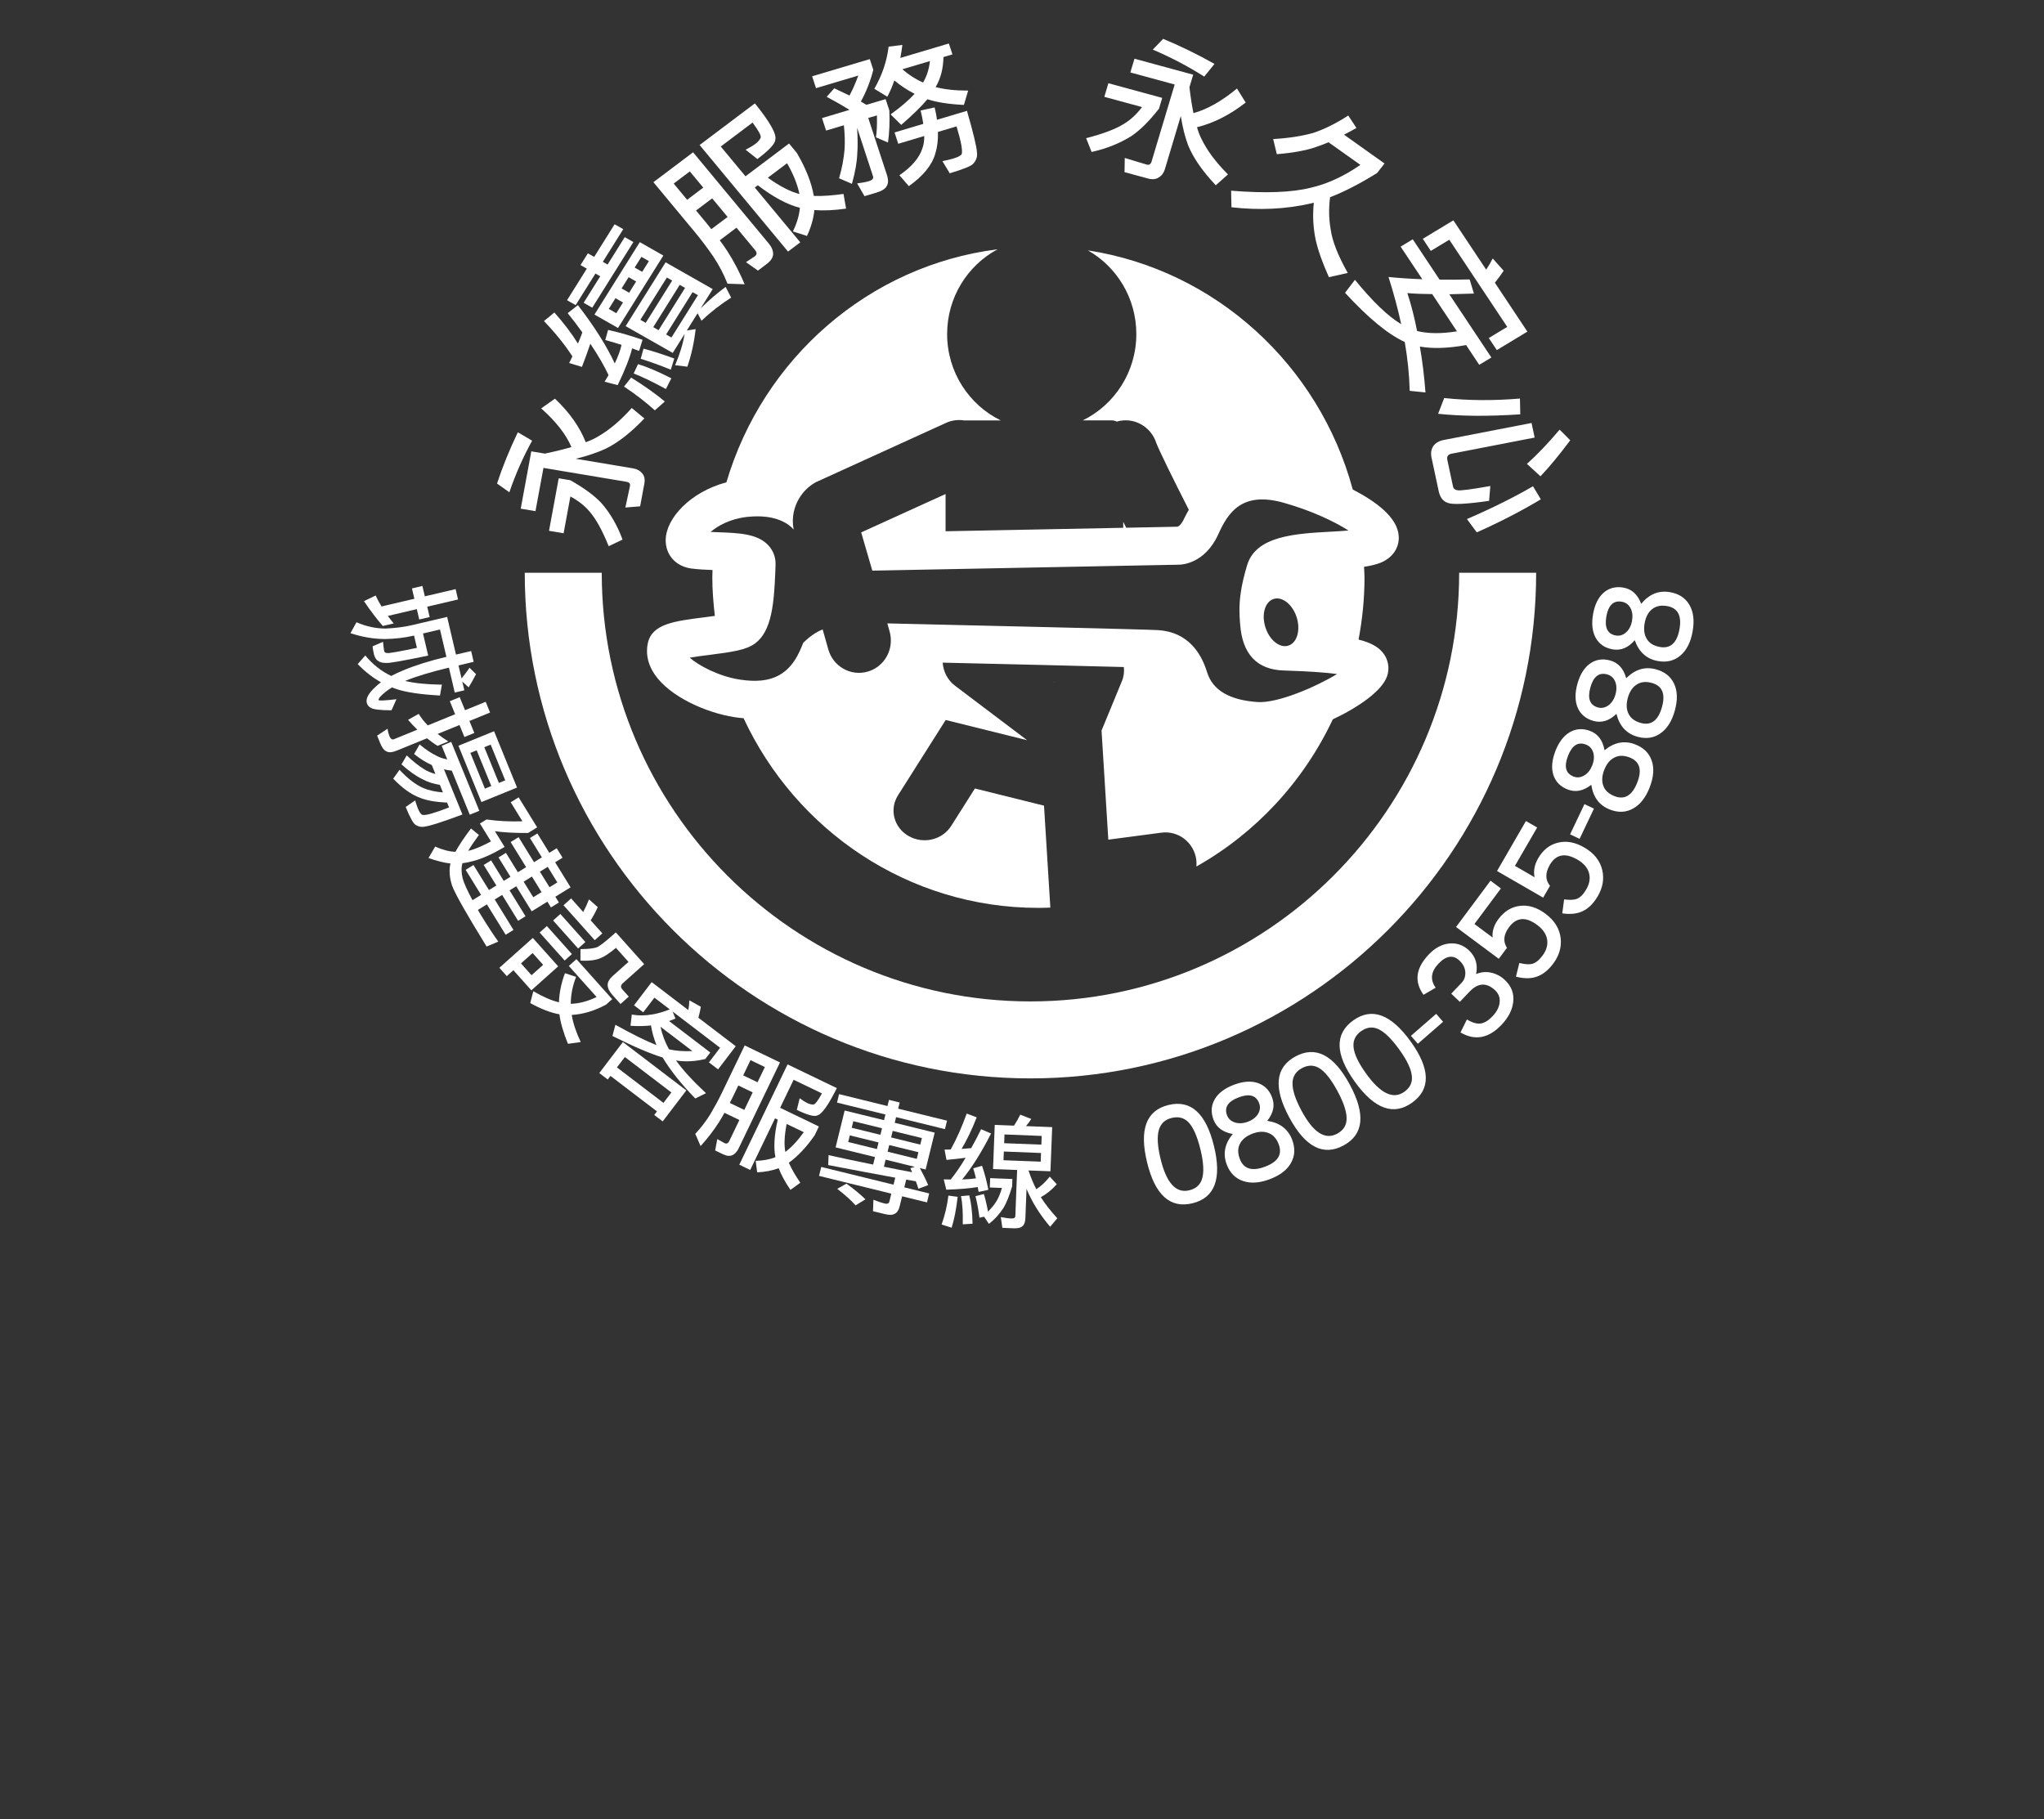 <?xml version="1.0" encoding="utf-8"?>
<!-- Generator: Adobe Illustrator 16.0.0, SVG Export Plug-In . SVG Version: 6.00 Build 0)  -->
<!DOCTYPE svg PUBLIC "-//W3C//DTD SVG 1.1//EN" "http://www.w3.org/Graphics/SVG/1.1/DTD/svg11.dtd">
<svg version="1.1" id="圖層_1" xmlns="http://www.w3.org/2000/svg" xmlns:xlink="http://www.w3.org/1999/xlink" x="0px" y="0px"
	 width="200px" height="178px" viewBox="0 0 200 178" enable-background="new 0 0 200 178" xml:space="preserve">
<rect x="0" y="0" width="200" height="178" fill="#333333" stroke="none"/>
<g>
	<path fill="#FFFFFF" d="M45.434,67.552l-0.938,0.219l-0.571-2.438c-1.769,0.422-3.197,0.854-4.287,1.3
		c0.912,0.227,2.112,0.346,3.602,0.364l-0.189,1.063c-1.85-0.099-3.263-0.305-4.239-0.622c-0.161-0.056-0.312-0.109-0.452-0.172
		c-0.233,0.14-0.44,0.278-0.614,0.422c-0.5,0.396-0.731,0.666-0.699,0.81c0.02,0.086,0.603,0.06,1.747-0.075l-0.486,1.083
		c-1.084-0.002-1.757-0.081-2.017-0.234c-0.219-0.117-0.354-0.283-0.406-0.505c-0.099-0.422,0.182-0.936,0.84-1.537
		c0.162-0.161,0.348-0.317,0.553-0.466c-0.807-0.45-1.565-1.042-2.279-1.779l0.742-0.842c0.74,0.887,1.588,1.553,2.544,2.001
		c0.364-0.192,0.758-0.377,1.184-0.552c1.165-0.487,2.566-0.928,4.21-1.318l-0.628-2.676l-1.661,0.391l0.507,2.164
		c-2.521,0.525-3.895,0.765-4.124,0.718c-0.333,0.002-0.58-0.055-0.74-0.175c-0.187-0.088-0.333-0.294-0.432-0.618
		c-0.076-0.323-0.125-0.599-0.145-0.833l1.021-0.44c0.054,0.516,0.094,0.82,0.112,0.903c0.028,0.12,0.127,0.183,0.296,0.195
		c0.143,0.039,1.113-0.13,2.91-0.508l-0.281-1.2c-0.895,0.209-1.856,0.323-2.886,0.339c-1.088-0.011-2.199-0.201-3.336-0.573
		l0.588-1.069c0.945,0.408,1.89,0.613,2.833,0.616c0.958-0.042,1.823-0.154,2.6-0.333l3.439-0.807l0.864,3.687l1.483-0.347
		l0.248,1.056l-1.483,0.353l0.297,1.271c0.242-0.289,0.501-0.636,0.783-1.042l0.633,0.623c-0.274,0.536-0.515,0.966-0.723,1.289
		l-0.62-0.565L45.434,67.552z M41.33,57.34l0.238,1.015l3.013-0.707l0.236,1.014l-3.014,0.707l0.239,1.012l-1.021,0.24l-0.237-1.013
		l-2.835,0.663c0.184,0.256,0.375,0.5,0.574,0.735l-1.069,0.25c-0.584-0.675-1.199-1.485-1.844-2.428l1.145-0.553
		c0.168,0.367,0.362,0.723,0.576,1.071l3.216-0.753l-0.239-1.012L41.33,57.34z"/>
	<path fill="#FFFFFF" d="M44.981,68.221l0.522,1.276l2.021-0.823l0.428,1.053l-2.019,0.825l0.481,1.175l-0.971,0.396l-0.48-1.176
		L42.82,71.82c0.32,0.252,0.671,0.497,1.048,0.735l-1.06,0.432c-0.367-0.231-0.709-0.479-1.026-0.742l-2.989,1.219
		c-0.407,0.167-0.725,0.19-0.957,0.075c-0.241-0.091-0.45-0.362-0.634-0.813l-0.301-0.74l1.015-0.674
		c0.049,0.294,0.109,0.528,0.177,0.7c0.121,0.29,0.27,0.398,0.45,0.326l2.291-0.935c-0.317-0.308-0.62-0.628-0.907-0.965l1.04-0.58
		c0.237,0.391,0.535,0.766,0.894,1.125l2.672-1.091l-0.52-1.276L44.981,68.221z M44.15,72.597l2.752,6.746l-0.935,0.382
		l-1.761-4.313c-0.265-0.023-0.519-0.068-0.766-0.133l1.808,4.425c-1.921,0.714-3.122,1.104-3.604,1.169
		c-0.358,0.086-0.688,0.035-0.985-0.161c-0.209-0.104-0.53-0.688-0.964-1.747l0.924-0.639c0.113,0.361,0.199,0.62,0.262,0.768
		c0.157,0.39,0.312,0.604,0.461,0.649c0.299,0.07,1.166-0.174,2.597-0.731l-0.192-0.472c-1.134-0.053-2.025-0.212-2.669-0.479
		c-0.849-0.314-1.717-0.938-2.604-1.865l0.62-0.867c0.802,0.867,1.587,1.467,2.353,1.798c0.519,0.216,1.149,0.354,1.894,0.416
		l-0.302-0.739c-0.596-0.087-1.159-0.269-1.68-0.542c-0.669-0.328-1.362-0.817-2.074-1.466l0.512-0.876
		c0.605,0.582,1.186,1.039,1.746,1.378c0.294,0.183,0.649,0.331,1.063,0.443l-0.356-0.876c-0.581-0.26-1.159-0.622-1.732-1.082
		l0.538-0.938c0.577,0.487,1.143,0.865,1.7,1.135c0.28,0.146,0.615,0.259,1.005,0.335l-0.543-1.335L44.15,72.597z M48.344,71.555
		l2.247,5.512l-3.484,1.421l-2.249-5.511L48.344,71.555z M47.45,77.173l0.622-0.255l-1.429-3.493l-0.618,0.252L47.45,77.173z
		 M47.389,73.119l1.425,3.496l0.622-0.253l-1.426-3.498L47.389,73.119z"/>
	<path fill="#FFFFFF" d="M52.581,81.558l1.167,1.895l0.727-0.448l0.57,0.927l-0.726,0.448l1.511,2.451l-1.492,0.919l0.348,0.568
		l-0.776,0.479l-0.349-0.565l-1.536,0.946l-1.512-2.451L49.86,87.13l1.562,2.531l-0.726,0.447l-1.563-2.534l-0.726,0.445L50.243,91
		l-0.766,0.471l-1.835-2.974l-0.882,0.544c0.088,0.143,0.175,0.289,0.256,0.438c0.746,1.209,1.327,2.097,1.742,2.662l-1.146,0.484
		c-1.965-3.188-3.094-5.179-3.383-5.975c-0.23-0.729-0.293-1.389-0.188-1.975c0.011-0.063,0.021-0.122,0.035-0.177
		c-0.615-0.067-1.331-0.247-2.148-0.537l0.656-1.117c0.701,0.315,1.36,0.487,1.978,0.513c0.338-0.624,0.846-1.388,1.523-2.286
		l0.776,0.633c-0.44,0.599-0.79,1.117-1.047,1.552c0.061-0.01,0.121-0.022,0.178-0.039c0.533-0.141,1.216-0.433,2.048-0.88
		l-1.08-1.75l0.644-0.396c1.138,0.161,2.31,0.219,3.516,0.177l-1.149-1.862l0.777-0.481l1.811,2.938l-0.892,0.55
		c-1.315,0.005-2.395-0.055-3.243-0.175l0.952,1.542c-1.179,0.69-2.188,1.144-3.023,1.364c-0.391,0.11-0.758,0.186-1.104,0.227
		c-0.121,0.428-0.114,0.915,0.018,1.472c0.128,0.47,0.449,1.185,0.966,2.146l0.84-0.518l-1.51-2.45l0.767-0.474l1.513,2.45
		l0.725-0.445l-1.239-2.011l0.726-0.447l1.237,2.007l0.655-0.4l-1.168-1.896l0.726-0.448l1.169,1.896l0.806-0.497L49.965,82.4
		l0.777-0.478l1.512,2.449l0.767-0.472l-1.169-1.894L52.581,81.558z M52.048,85.778l-0.81,0.5l0.94,1.522l0.81-0.5L52.048,85.778z
		 M53.594,84.827l-0.768,0.472l0.941,1.522l0.767-0.471L53.594,84.827z"/>
	<path fill="#FFFFFF" d="M54.617,94.563l-2.625,2.347l-1.758-1.97l-0.644,0.579l-0.727-0.813l3.271-2.922L54.617,94.563z
		 M50.979,94.276l1.031,1.153l1.136-1.013l-1.032-1.154L50.979,94.276z M56.404,93.859l3.498,3.915l-0.6,0.535
		c-1.125,0.607-2.246,0.943-3.36,1.008c0.127,0.795,0.422,1.678,0.88,2.652l-1.25,0.175c-0.456-1.12-0.733-2.082-0.834-2.889
		c-0.849-0.148-1.8-0.514-2.856-1.1l0.303-1.161c0.918,0.541,1.753,0.906,2.504,1.088c0.04-0.966,0.237-1.917,0.592-2.85l1.087,0.36
		c-0.345,0.891-0.519,1.774-0.519,2.638h0.018c0.822-0.03,1.656-0.252,2.508-0.667l-2.717-3.041L56.404,93.859z M53.511,90.62
		l2.448,2.741l-0.708,0.633l-2.45-2.741L53.511,90.62z M54.829,89.438l2.45,2.746l-0.71,0.633l-2.449-2.742L54.829,89.438z
		 M58.488,88.768c-0.179,0.409-0.408,0.838-0.688,1.297l1.138,1.271l-0.746,0.667l-3.055-3.419l0.745-0.667l1.184,1.328
		c0.22-0.414,0.408-0.826,0.564-1.234L58.488,88.768z M63.031,94.346l-2.088,1.867c-0.219,0.196-0.235,0.398-0.047,0.608
		l0.629,0.704l-0.808,0.723l-0.791-0.884c-0.307-0.343-0.462-0.663-0.467-0.963c-0.013-0.295,0.158-0.597,0.51-0.911l1.528-1.363
		l-1.226-1.372c-0.628,0.519-1.114,0.844-1.461,0.982c-0.45,0.216-1.121,0.307-2.013,0.27v-1.133c0.752,0,1.29-0.062,1.619-0.182
		c0.29-0.127,0.902-0.609,1.841-1.451L63.031,94.346z"/>
	<path fill="#FFFFFF" d="M67.156,106.704l-2.313,3.031l-0.827-0.63l0.265-0.35l-4.549-3.472l-0.267,0.35l-0.827-0.63l2.311-3.032
		L67.156,106.704z M68.575,98.518c-0.055,0.337-0.135,0.693-0.24,1.074l3.657,2.786l-1.729,2.266l-0.895-0.682l1.092-1.433
		l-4.646-3.542l0.281,0.686c-0.225,0.096-0.435,0.176-0.628,0.244l4.033,3.073l-0.488,0.639c-0.997,0.242-1.951,0.291-2.864,0.145
		c0.65,0.915,1.626,1.982,2.931,3.201l-1.05,0.519c-1.369-1.411-2.432-2.75-3.194-4.014c-1.194-0.361-2.832-1.062-4.908-2.104
		l0.288-1.096c1.652,0.922,2.993,1.586,4.021,1.992c-0.256-0.636-0.436-1.276-0.539-1.927c-0.603,0.072-1.271,0.083-2.003,0.034
		l0.125-1.1c0.609,0.116,1.276,0.114,1.999-0.009c0.518-0.083,1.092-0.249,1.718-0.496l-1.502-1.146l-1.094,1.433l-0.903-0.688
		l1.728-2.267l3.588,2.735c0.058-0.313,0.089-0.628,0.101-0.951L68.575,98.518z M60.365,104.451l4.552,3.472l0.775-1.019
		l-4.55-3.468L60.365,104.451z M64.631,100.475c0.148,0.737,0.425,1.472,0.827,2.205c0.673,0.157,1.436,0.214,2.292,0.173
		L64.631,100.475z"/>
	<path fill="#FFFFFF" d="M73.379,102.551l2.942,1.413l-4.042,8.399c-0.163,0.339-0.368,0.563-0.619,0.678
		c-0.253,0.111-0.56,0.081-0.924-0.094l-0.763-0.368l0.214-1.114l0.709,0.396c0.197,0.094,0.35,0.028,0.458-0.198l0.994-2.063
		l-1.462-0.706c-0.166,0.311-0.344,0.614-0.536,0.919c-0.53,0.826-1.131,1.604-1.798,2.339l-0.522-1.198
		c0.545-0.575,1.037-1.219,1.476-1.925c0.439-0.744,0.818-1.442,1.13-2.094l2.229-4.633L73.379,102.551z M71.408,107.928
		l1.419,0.684l0.821-1.715l-1.405-0.677l-0.581,1.208C71.578,107.603,71.494,107.772,71.408,107.928 M80.424,106.996l-2.77-1.334
		l-1.321,2.743l3.795,1.828l-0.412,0.856c-0.8,1.156-1.643,2.053-2.531,2.691c0.259,0.593,0.636,1.247,1.124,1.958l-0.966,0.697
		c-0.516-0.753-0.899-1.457-1.154-2.122c-0.625,0.24-1.327,0.373-2.103,0.406l-0.144-1.123c0.731-0.018,1.377-0.137,1.93-0.356
		c-0.19-0.964-0.113-2.19,0.226-3.675l-0.263-0.127l-2.429,5.05l-1.068-0.516l4.725-9.814l4.82,2.321
		c-0.849,1.7-1.493,2.594-1.937,2.68c-0.287,0.131-0.945-0.053-1.979-0.547l0.28-1.139c0.284,0.208,0.528,0.362,0.73,0.461
		c0.247,0.118,0.462,0.167,0.642,0.146C79.777,108.05,80.047,107.688,80.424,106.996 M72.719,105.232l1.403,0.675l0.719-1.49
		l-1.405-0.677L72.719,105.232z M76.971,109.985c-0.223,1.146-0.263,2.061-0.125,2.74l0.022-0.018
		c0.608-0.467,1.202-1.103,1.78-1.917L76.971,109.985z"/>
	<path fill="#FFFFFF" d="M82.102,107.068l4.737,1.165l0.147-0.604l1.047,0.258l-0.151,0.602l4.782,1.175l-0.202,0.828l-4.781-1.174
		l-0.137,0.554l3.913,0.963l-0.887,3.61l-0.563-0.141c0.349,0.646,0.62,1.201,0.811,1.667l-0.958,0.354
		c-0.068-0.235-0.149-0.474-0.245-0.725c-0.32-0.054-0.633-0.108-0.944-0.168l-0.187,0.757l2.433,0.597l-0.213,0.875l-2.435-0.596
		l-0.237,0.968c-0.093,0.386-0.255,0.633-0.479,0.737c-0.207,0.133-0.534,0.146-0.981,0.034l-1.151-0.281l0.039-1.12
		c0.429,0.172,0.791,0.291,1.081,0.364c0.274,0.067,0.434,0.008,0.481-0.182l0.19-0.781l-7.071-1.737l0.214-0.876l7.074,1.735
		l0.169-0.683c-1.979-0.362-4.167-0.773-6.561-1.236l0.037-0.97c1.48,0.329,2.935,0.638,4.36,0.923l0.181-0.735l-3.854-0.948
		l0.886-3.606l3.853,0.944l0.138-0.555l-4.737-1.164L82.102,107.068z M82.828,115.827c0.747,0.542,1.364,1.055,1.854,1.534
		l-0.968,0.592c-0.394-0.456-0.994-0.998-1.793-1.62L82.828,115.827z M85.803,112.444l0.159-0.651l-2.808-0.689l-0.16,0.648
		L85.803,112.444z M83.338,110.358l2.808,0.69l0.157-0.642l-2.809-0.689L83.338,110.358z M86.656,113.481l-0.168,0.688
		c0.933,0.192,1.852,0.374,2.758,0.539c-0.057-0.141-0.112-0.271-0.166-0.394l0.433-0.131L86.656,113.481z M89.705,113.403
		l0.159-0.654l-2.854-0.698l-0.16,0.648L89.705,113.403z M87.348,110.665l-0.156,0.639l2.854,0.703l0.159-0.641L87.348,110.665z"/>
	<path fill="#FFFFFF" d="M92.8,116.997l0.904,0.12c-0.137,1.206-0.332,2.216-0.59,3.022l-0.98-0.316
		C92.45,118.942,92.673,118,92.8,116.997 M94.59,108.97l0.978,0.368c-0.457,1.169-0.949,2.198-1.477,3.088
		c0.324-0.018,0.637-0.044,0.937-0.073c0.32-0.564,0.644-1.182,0.968-1.852l0.977,0.417c-0.937,1.847-1.878,3.347-2.827,4.498
		c0.526-0.014,0.974-0.049,1.35-0.107c-0.085-0.343-0.173-0.674-0.267-0.986l0.858-0.245c0.24,0.683,0.447,1.466,0.623,2.352
		l-0.952,0.206c-0.029-0.161-0.057-0.32-0.092-0.476c-0.771,0.129-1.796,0.218-3.074,0.257l-0.251-1.01
		c0.243,0.01,0.47,0.015,0.68,0.015c0.481-0.591,0.97-1.303,1.462-2.127c-0.568,0.075-1.191,0.145-1.871,0.208l-0.193-1.008
		c0.208,0,0.412-0.003,0.606-0.011C93.606,111.432,94.126,110.262,94.59,108.97 M94.838,116.979
		c0.187,0.689,0.298,1.612,0.325,2.769l-0.959,0.06c0.021-1.188-0.033-2.106-0.172-2.76L94.838,116.979z M96.269,116.841
		c0.157,0.516,0.292,1.091,0.403,1.722c0.381-0.376,0.664-0.729,0.854-1.063c0.199-0.336,0.367-0.751,0.509-1.251l-1.185-0.047
		l0.035-0.914l2.176,0.086l-0.027,0.72c-0.269,0.908-0.547,1.599-0.83,2.078c-0.405,0.633-0.886,1.164-1.443,1.588l-0.469-0.7
		l-0.453,0.104c-0.093-0.737-0.223-1.44-0.39-2.112L96.269,116.841z M99.83,109.077l1.074,0.419
		c-0.156,0.256-0.327,0.489-0.514,0.701l2.564,0.099l-0.171,4.32l-2.149-0.08c0.217,0.647,0.471,1.26,0.764,1.833
		c0.453-0.283,0.894-0.695,1.318-1.229l0.685,0.745c-0.48,0.543-1,0.963-1.561,1.268c0.402,0.633,0.941,1.323,1.614,2.063
		l-0.699,0.828c-0.794-0.935-1.428-1.876-1.899-2.817c-0.15-0.285-0.288-0.581-0.413-0.896l-0.111,2.862
		c-0.016,0.38-0.106,0.641-0.273,0.781c-0.16,0.164-0.441,0.237-0.844,0.222l-1.137-0.045l-0.152-1.052
		c0.416,0.078,0.762,0.128,1.035,0.135c0.25,0.011,0.378-0.063,0.386-0.227l0.176-4.518l-2.358-0.092l0.168-4.32l1.886,0.073
		C99.44,109.817,99.644,109.46,99.83,109.077 M101.83,113.676l0.032-0.848l-3.639-0.145l-0.033,0.853L101.83,113.676z
		 M98.256,111.869l3.639,0.141l0.033-0.852l-3.641-0.145L98.256,111.869z"/>
	<path fill="#FFFFFF" d="M118.784,112.15c0.781,3.198,0.082,5.063-2.101,5.597c-2.183,0.531-3.664-0.8-4.443-3.996
		c-0.785-3.216-0.087-5.089,2.095-5.622C116.516,107.597,118,108.939,118.784,112.15 M117.46,112.476
		c-0.324-1.325-0.729-2.224-1.211-2.695c-0.427-0.412-0.96-0.539-1.604-0.383c-0.646,0.158-1.061,0.542-1.245,1.148
		c-0.201,0.656-0.146,1.614,0.164,2.88c0.574,2.353,1.509,3.368,2.809,3.05c0.629-0.153,1.037-0.505,1.225-1.06
		C117.824,114.763,117.779,113.781,117.46,112.476"/>
	<path fill="#FFFFFF" d="M126.429,111.52c0.313,0.823,0.283,1.573-0.095,2.253c-0.372,0.69-1.061,1.224-2.065,1.609
		c-1.004,0.384-1.883,0.445-2.637,0.188c-0.748-0.249-1.283-0.788-1.596-1.608c-0.399-1.045-0.203-2.043,0.584-2.994
		c-0.962-0.168-1.591-0.637-1.882-1.4c-0.278-0.732-0.232-1.406,0.137-2.029c0.354-0.588,0.971-1.049,1.844-1.382
		c0.873-0.334,1.639-0.399,2.294-0.198c0.692,0.217,1.177,0.692,1.455,1.425c0.295,0.763,0.137,1.529-0.469,2.297
		C125.221,109.864,126.03,110.475,126.429,111.52 M123.2,107.949c-0.295-0.773-0.965-0.959-2.011-0.561
		c-1.044,0.399-1.419,0.985-1.124,1.759c0.133,0.344,0.395,0.575,0.788,0.7c0.391,0.114,0.809,0.086,1.258-0.083
		c0.456-0.174,0.788-0.436,0.995-0.776C123.303,108.649,123.335,108.303,123.2,107.949 M125.114,111.965
		c-0.218-0.565-0.555-0.933-1.01-1.096c-0.452-0.178-0.974-0.154-1.571,0.072c-0.587,0.227-0.991,0.556-1.209,0.987
		c-0.222,0.424-0.224,0.92-0.009,1.487c0.377,0.986,1.211,1.234,2.5,0.739C125.056,113.684,125.49,112.952,125.114,111.965"/>
	<path fill="#FFFFFF" d="M132.083,106.151c1.558,2.896,1.348,4.879-0.63,5.944c-1.979,1.063-3.745,0.146-5.303-2.754
		c-1.567-2.913-1.362-4.903,0.616-5.966C128.744,102.313,130.516,103.237,132.083,106.151 M130.883,106.795
		c-0.646-1.2-1.264-1.969-1.85-2.303c-0.513-0.29-1.062-0.28-1.646,0.034c-0.585,0.315-0.892,0.79-0.917,1.423
		c-0.028,0.685,0.265,1.599,0.882,2.747c1.144,2.131,2.306,2.881,3.484,2.245c0.567-0.305,0.876-0.75,0.92-1.334
		C131.81,108.921,131.522,107.982,130.883,106.795"/>
	<path fill="#FFFFFF" d="M138.035,101.922c1.92,2.673,1.967,4.662,0.143,5.975c-1.823,1.311-3.695,0.629-5.615-2.045
		c-1.929-2.687-1.982-4.683-0.159-5.995C134.227,98.548,136.104,99.237,138.035,101.922 M136.926,102.717
		c-0.795-1.104-1.505-1.787-2.13-2.044c-0.547-0.222-1.092-0.145-1.632,0.245c-0.537,0.388-0.78,0.897-0.726,1.528
		c0.06,0.685,0.471,1.552,1.23,2.609c1.412,1.966,2.661,2.56,3.747,1.779c0.524-0.375,0.772-0.857,0.74-1.44
		C138.121,104.702,137.713,103.809,136.926,102.717"/>
	
		<rect x="137.98" y="100.186" transform="matrix(0.754 -0.657 0.657 0.754 -31.803 116.475)" fill="#FFFFFF" width="3.275" height="1.03"/>
	<path fill="#FFFFFF" d="M147.269,95.919c0.629,0.603,0.895,1.318,0.793,2.149c-0.091,0.771-0.473,1.513-1.146,2.221
		c-1.26,1.323-2.597,1.571-4.01,0.743l0.626-1.27c0.535,0.318,0.989,0.449,1.36,0.392c0.37-0.058,0.751-0.292,1.145-0.704
		c0.415-0.435,0.646-0.886,0.696-1.343c0.056-0.466-0.086-0.859-0.423-1.183c-0.84-0.802-1.677-0.763-2.509,0.106l-0.959,1.008
		l-0.841-0.802l1.013-1.063c0.266-0.278,0.387-0.628,0.362-1.05c-0.029-0.414-0.221-0.79-0.57-1.123
		c-0.618-0.588-1.304-0.489-2.058,0.303c-0.74,0.779-0.832,1.563-0.271,2.352l-1.189,0.693c-0.931-1.298-0.758-2.61,0.515-3.949
		c0.614-0.643,1.284-1.002,2.008-1.072c0.736-0.071,1.382,0.158,1.936,0.685c0.643,0.614,0.871,1.38,0.687,2.305
		c0.485-0.203,0.977-0.245,1.474-0.133C146.414,95.292,146.869,95.537,147.269,95.919"/>
	<path fill="#FFFFFF" d="M151.219,89.414c0.889,0.661,1.386,1.468,1.491,2.416c0.09,0.864-0.15,1.683-0.725,2.454
		c-0.506,0.68-1.066,1.116-1.684,1.313c-0.562,0.18-1.22,0.172-1.97-0.029l0.335-1.336c0.549,0.136,0.967,0.161,1.255,0.086
		c0.338-0.089,0.677-0.356,1.015-0.815c0.351-0.469,0.504-0.95,0.463-1.435c-0.05-0.581-0.381-1.102-0.997-1.56
		c-1.107-0.824-2.021-0.753-2.74,0.213c-0.543,0.729-0.613,1.406-0.211,2.032l-0.799,1.072l-4.183-3.112l3.374-4.532l1.016,0.759
		l-2.589,3.479l1.778,1.323c-0.057-0.617,0.132-1.219,0.564-1.799c0.569-0.766,1.269-1.196,2.1-1.298
		C149.549,88.538,150.385,88.793,151.219,89.414"/>
	<path fill="#FFFFFF" d="M155.022,82.934c0.959,0.557,1.545,1.297,1.76,2.229c0.189,0.847,0.046,1.688-0.437,2.52
		c-0.424,0.734-0.931,1.231-1.521,1.497c-0.537,0.245-1.192,0.311-1.96,0.198l0.181-1.365c0.557,0.071,0.975,0.053,1.254-0.06
		c0.326-0.125,0.631-0.435,0.915-0.927c0.293-0.506,0.393-1,0.293-1.479c-0.115-0.573-0.504-1.05-1.168-1.433
		c-1.194-0.69-2.095-0.516-2.699,0.526c-0.454,0.789-0.446,1.469,0.023,2.045l-0.669,1.155l-4.513-2.608l2.828-4.889l1.098,0.633
		l-2.175,3.755l1.921,1.109c-0.125-0.606-0.009-1.225,0.354-1.854c0.479-0.824,1.122-1.331,1.938-1.526
		C153.265,82.256,154.123,82.413,155.022,82.934"/>
	
		<rect x="153.198" y="79.844" transform="matrix(0.429 -0.903 0.903 0.429 15.809 185.731)" fill="#FFFFFF" width="3.275" height="1.029"/>
	<path fill="#FFFFFF" d="M159.993,72.839c0.821,0.315,1.359,0.842,1.617,1.576c0.262,0.736,0.201,1.606-0.184,2.611
		c-0.386,1.003-0.926,1.701-1.62,2.086c-0.688,0.394-1.443,0.431-2.265,0.114c-1.043-0.397-1.656-1.21-1.838-2.429
		c-0.768,0.602-1.536,0.757-2.299,0.463c-0.731-0.281-1.204-0.766-1.42-1.455c-0.199-0.659-0.132-1.425,0.202-2.297
		c0.335-0.873,0.798-1.488,1.386-1.843c0.621-0.369,1.3-0.413,2.029-0.133c0.766,0.296,1.229,0.923,1.398,1.886
		C157.953,72.633,158.952,72.439,159.993,72.839 M155.178,72.859c-0.772-0.297-1.358,0.078-1.76,1.123
		c-0.4,1.044-0.214,1.713,0.559,2.011c0.346,0.133,0.695,0.094,1.049-0.12c0.346-0.211,0.604-0.542,0.776-0.992
		c0.176-0.456,0.205-0.876,0.087-1.256C155.77,73.25,155.531,72.995,155.178,72.859 M159.446,74.12
		c-0.566-0.219-1.063-0.213-1.491,0.016c-0.432,0.219-0.763,0.622-0.991,1.221c-0.227,0.587-0.249,1.107-0.075,1.558
		c0.167,0.448,0.534,0.779,1.101,0.998c0.986,0.378,1.727-0.078,2.223-1.367C160.687,75.305,160.432,74.497,159.446,74.12"/>
	<path fill="#FFFFFF" d="M162.04,65.5c0.851,0.233,1.439,0.703,1.766,1.408c0.334,0.709,0.358,1.581,0.074,2.618
		c-0.284,1.035-0.754,1.78-1.407,2.237c-0.646,0.455-1.392,0.567-2.24,0.335c-1.08-0.296-1.769-1.041-2.068-2.242
		c-0.706,0.681-1.452,0.909-2.242,0.693c-0.756-0.209-1.274-0.646-1.557-1.311c-0.265-0.636-0.272-1.403-0.025-2.305
		c0.25-0.904,0.647-1.558,1.197-1.97c0.584-0.427,1.253-0.538,2.008-0.333c0.79,0.219,1.315,0.798,1.576,1.74
		C159.991,65.497,160.964,65.205,162.04,65.5 M157.253,65.994c-0.797-0.219-1.344,0.211-1.642,1.289
		c-0.295,1.078-0.046,1.729,0.754,1.948c0.356,0.097,0.699,0.021,1.031-0.222c0.324-0.247,0.55-0.602,0.676-1.064
		c0.13-0.475,0.117-0.894-0.037-1.261C157.88,66.325,157.618,66.093,157.253,65.994 M161.624,66.828
		c-0.586-0.162-1.079-0.107-1.482,0.164c-0.408,0.257-0.696,0.695-0.867,1.31c-0.165,0.606-0.14,1.128,0.08,1.558
		c0.211,0.429,0.608,0.725,1.193,0.886c1.02,0.278,1.711-0.245,2.076-1.578C162.977,67.888,162.643,67.106,161.624,66.828"/>
	<path fill="#FFFFFF" d="M163.417,57.949c0.866,0.154,1.494,0.566,1.885,1.239c0.399,0.674,0.505,1.54,0.316,2.599
		c-0.187,1.058-0.585,1.844-1.194,2.36c-0.601,0.515-1.335,0.694-2.199,0.54c-1.103-0.195-1.856-0.874-2.269-2.037
		c-0.639,0.736-1.361,1.036-2.167,0.893c-0.771-0.138-1.328-0.523-1.671-1.161c-0.321-0.607-0.4-1.371-0.239-2.293
		c0.164-0.919,0.5-1.609,1.012-2.071c0.541-0.479,1.196-0.652,1.967-0.516c0.806,0.145,1.384,0.671,1.73,1.584
		C161.374,58.133,162.318,57.754,163.417,57.949 M158.694,58.883c-0.813-0.144-1.319,0.335-1.516,1.435
		c-0.193,1.104,0.115,1.727,0.931,1.87c0.364,0.065,0.7-0.041,1.006-0.314c0.3-0.273,0.491-0.649,0.574-1.123
		c0.086-0.481,0.036-0.899-0.15-1.251C159.347,59.154,159.067,58.948,158.694,58.883 M163.123,59.309
		c-0.598-0.106-1.084-0.007-1.462,0.3c-0.382,0.296-0.63,0.759-0.74,1.386c-0.109,0.62-0.035,1.133,0.223,1.545
		c0.25,0.406,0.675,0.663,1.27,0.771c1.04,0.185,1.683-0.406,1.922-1.764C164.567,60.238,164.162,59.493,163.123,59.309"/>
	<path fill="#FFFFFF" d="M142.775,56.046c0,23.13-18.819,41.949-41.95,41.949c-23.131,0-41.946-18.819-41.946-41.949h-7.534
		c0,27.283,22.196,49.481,49.48,49.481c27.284,0,49.483-22.198,49.483-49.481H142.775z"/>
	<path fill="#FFFFFF" d="M48.634,47.318c0.531-1.624,1.208-3.293,2.034-5.018l1.4,0.823c-0.871,1.574-1.614,3.256-2.23,5.048
		L48.634,47.318z M50.952,49.776l1.034-5.608l1.323,0.22c1.011-0.212,1.88-0.427,2.606-0.638c-0.532-1.244-1.518-2.508-2.962-3.786
		l1.346-0.951c1.423,1.345,2.425,2.765,3.016,4.264c0.464-0.174,0.847-0.351,1.145-0.531c1.119-0.629,2.238-1.571,3.355-2.821
		l1.237,1.021c-1.336,1.407-2.614,2.4-3.828,2.982c-0.787,0.362-1.75,0.685-2.888,0.967l5.626,0.94
		c0.367,0.063,0.667,0.228,0.89,0.499c0.205,0.256,0.271,0.582,0.198,0.983l-0.413,2.228l-1.446,0.119l0.453-2.114
		c0.042-0.224-0.083-0.36-0.368-0.407l-8.099-1.357l-0.782,4.233L50.952,49.776z M53.72,51.942l0.948-5.139l1.136,0.192
		c1.369,0.771,2.391,1.526,3.068,2.263c0.87,1.011,1.549,2.194,2.042,3.545l-1.357,0.646c-0.622-1.552-1.252-2.69-1.888-3.412
		c-0.47-0.551-1.087-1.037-1.857-1.457l-0.664,3.604L53.72,51.942z"/>
	<path fill="#FFFFFF" d="M53.226,31.419l1.017-0.84c0.931,1.047,1.701,2.062,2.308,3.042c0.159-0.372,0.303-0.734,0.43-1.09
		c-0.438-0.616-0.915-1.249-1.434-1.888l1-0.784c1.616,2.101,2.818,4,3.604,5.706c0.323-0.671,0.547-1.276,0.667-1.819
		c-0.557-0.178-1.086-0.335-1.595-0.473l0.275-0.988c1.013,0.219,2.139,0.541,3.374,0.965l-0.337,1.09
		c-0.235-0.089-0.463-0.171-0.682-0.25c-0.236,0.939-0.705,2.139-1.415,3.595l-1.282-0.33c0.139-0.222,0.27-0.439,0.389-0.646
		c-0.425-0.911-1.017-1.935-1.783-3.073c-0.237,0.708-0.511,1.46-0.821,2.269l-1.251-0.383c0.117-0.223,0.223-0.44,0.316-0.652
		C55.254,33.713,54.325,32.564,53.226,31.419 M55.484,29.378l1.935-3.089l-0.616-0.35l0.72-1.149l0.616,0.348l1.999-3.191
		l0.845,0.479l-1.999,3.194l0.466,0.268l1.679-2.683l0.846,0.48l-4.025,6.423l-0.842-0.48l1.624-2.593l-0.469-0.268l-1.937,3.092
		L55.484,29.378z M58.166,30.782l4.437-7.087l2.303,1.313l-4.435,7.086L58.166,30.782z M60.96,29.6l-0.738-0.419l-0.655,1.048
		l0.737,0.417L60.96,29.6z M62.246,27.545l-0.737-0.419l-0.687,1.099l0.738,0.417L62.246,27.545z M61.058,37.83l0.698-0.883
		c1.347,0.847,2.446,1.626,3.294,2.343l-0.977,0.863C63.176,39.341,62.17,38.566,61.058,37.83 M61.218,31.914l3.91-6.244l4.61,2.619
		l-1.176,1.878c0.813-0.795,1.627-1.492,2.439-2.093l0.541,1.052c-1.046,0.664-2.013,1.415-2.905,2.26l-0.378-0.734l-1.055,1.688
		l0.863-0.133c-0.146,1.301-0.417,2.525-0.811,3.675l-1.201-0.144c0.468-1.097,0.78-2.115,0.931-3.054l-1.159,1.85L61.218,31.914z
		 M62.432,35.632c0.859,0.258,1.943,0.719,3.258,1.387l-0.532,1.048c-1.318-0.714-2.371-1.22-3.155-1.518L62.432,35.632z
		 M63.493,25.553l-0.734-0.419l-0.658,1.048l0.736,0.418L63.493,25.553z M63.182,31.591l2.59-4.137l-0.521-0.296l-2.592,4.138
		L63.182,31.591z M62.966,34.118c0.905,0.239,1.906,0.559,3.009,0.966l-0.338,1.091c-0.993-0.405-1.977-0.759-2.945-1.068
		L62.966,34.118z M64.441,32.309l2.591-4.136l-0.522-0.3l-2.59,4.138L64.441,32.309z M68.291,28.887l-0.523-0.298l-2.59,4.14
		l0.522,0.298L68.291,28.887z"/>
	<path fill="#FFFFFF" d="M64.512,17.394l3.304-2.491l7.402,8.923c0.297,0.356,0.44,0.705,0.43,1.043
		c-0.013,0.336-0.222,0.659-0.632,0.967l-0.854,0.644l-1.168-0.828l0.86-0.57c0.22-0.167,0.231-0.37,0.028-0.612l-1.817-2.19
		l-1.64,1.236c0.261,0.347,0.513,0.704,0.757,1.079c0.652,1.024,1.212,2.101,1.681,3.224l-1.681-0.06
		c-0.354-0.907-0.816-1.79-1.385-2.653c-0.61-0.88-1.202-1.666-1.775-2.355l-4.087-4.923L64.512,17.394z M67.235,19.55l1.579-1.191
		l-1.318-1.585l-1.576,1.189L67.235,19.55z M69.602,22.426l1.593-1.197l-1.511-1.818l-1.579,1.188l1.065,1.282
		C69.324,22.07,69.469,22.253,69.602,22.426 M73.636,11.994l-3.11,2.343l2.419,2.915l4.26-3.209l0.757,0.911
		c0.88,1.495,1.438,2.9,1.669,4.219c0.833,0.029,1.8-0.038,2.903-0.197l0.254,1.438c-1.161,0.167-2.195,0.213-3.103,0.138
		c-0.08,0.819-0.319,1.663-0.723,2.537l-1.379-0.442c0.395-0.814,0.623-1.588,0.683-2.313c-1.222-0.306-2.594-1.042-4.117-2.206
		l-0.295,0.223l4.452,5.363l-1.199,0.905l-8.652-10.428l5.41-4.075c1.484,1.837,2.148,3.024,1.995,3.558
		c-0.009,0.385-0.593,1.017-1.752,1.889l-1.156-0.913c0.403-0.202,0.72-0.391,0.946-0.562c0.278-0.208,0.456-0.417,0.534-0.627
		C74.489,13.267,74.219,12.778,73.636,11.994 M75.13,17.391c1.198,0.853,2.229,1.382,3.093,1.592l-0.009-0.032
		c-0.191-0.917-0.589-1.912-1.201-2.979L75.13,17.391z"/>
	<path fill="#FFFFFF" d="M79.465,7.467l5.641-1.682l0.344,1.047c-0.281,1.104-0.687,2.14-1.217,3.106
		c0.2,0.118,0.384,0.223,0.544,0.32l1.878-0.558l0.363,1.105c0.048,1.151,0.006,2.197-0.132,3.141l-1.177-0.506
		c0.083-0.472,0.116-1.19,0.095-2.146l-0.849,0.25l1.816,5.54c0.162,0.49,0.16,0.864-0.008,1.121
		c-0.129,0.27-0.468,0.481-1.014,0.645l-1.16,0.347l-0.721-1.25c0.472-0.059,0.851-0.131,1.139-0.216
		c0.348-0.104,0.485-0.264,0.415-0.48l-1.555-4.74c0.063,1.09,0.066,1.921,0.014,2.485c-0.019,0.807-0.193,1.805-0.522,2.994
		L82.1,17.445c0.287-0.987,0.465-1.934,0.54-2.84c0.043-0.696,0.02-1.48-0.067-2.348l-1.743,0.52l-0.398-1.221l2.691-0.805
		c-0.655-0.406-1.4-0.833-2.234-1.279l0.743-0.83c0.54,0.253,1.039,0.488,1.489,0.708c0.279-0.51,0.568-1.161,0.864-1.956
		l-4.14,1.233L79.465,7.467z M86.946,4.565l1.349-0.169c-0.056,0.456-0.125,0.877-0.201,1.275l4.75-1.415l0.35,1.064l-0.877,0.263
		c-0.026,1.119-0.269,2.072-0.727,2.866c-0.013,0.033-0.026,0.059-0.042,0.073c0.893,0.234,1.956,0.346,3.184,0.343l-0.417,1.402
		c-1.465-0.07-2.657-0.257-3.569-0.556c-0.605,0.72-1.458,1.556-2.563,2.511l-1.041-1.031c0.981-0.698,1.765-1.37,2.348-2.01
		c-0.707-0.36-1.367-0.797-1.983-1.311c-0.203,0.603-0.435,1.133-0.685,1.594l-1.27-0.776C86.322,7.339,86.785,5.964,86.946,4.565
		 M87.528,12.962l2.813-0.84c-0.062-0.42-0.147-0.854-0.263-1.307l1.373-0.302c0.106,0.425,0.183,0.829,0.231,1.208l2.932-0.875
		c0.628,2.172,0.953,3.53,0.978,4.072c0.057,0.398-0.063,0.761-0.346,1.085c-0.167,0.227-0.938,0.543-2.316,0.954l-0.716-1.187
		c0.478-0.101,0.816-0.182,1.013-0.241c0.494-0.146,0.786-0.295,0.869-0.445c0.114-0.315-0.052-1.222-0.5-2.717l-1.82,0.542
		c0.021,0.784-0.063,1.486-0.254,2.102c-0.316,1.132-1.181,2.202-2.595,3.203l-0.922-1.065c1.21-0.83,1.959-1.711,2.252-2.649
		c0.123-0.327,0.183-0.723,0.18-1.191l-2.547,0.76L87.528,12.962z M88.295,6.779c0.641,0.559,1.315,0.99,2.026,1.298
		c0.364-0.618,0.587-1.317,0.669-2.1L88.295,6.779z"/>
	<path fill="#FFFFFF" d="M108.452,8.144l5.269,1.434l-0.318,1.059c-0.949,1.213-1.846,2.104-2.686,2.669
		c-1.146,0.719-2.447,1.243-3.907,1.564l-0.535-1.351c1.684-0.429,2.938-0.906,3.757-1.434c0.624-0.389,1.197-0.921,1.714-1.607
		l-3.69-1.003L108.452,8.144z M111.006,5.745l5.744,1.563l-0.367,1.231c0.117,0.981,0.247,1.826,0.392,2.534
		c1.354-0.373,2.774-1.179,4.261-2.412l0.852,1.375c-1.552,1.208-3.14,2.013-4.765,2.414c0.134,0.459,0.28,0.84,0.44,1.143
		c0.537,1.125,1.4,2.281,2.591,3.474l-1.194,1.063c-1.329-1.412-2.231-2.725-2.714-3.94c-0.295-0.78-0.53-1.727-0.708-2.834
		l-1.567,5.232c-0.104,0.342-0.306,0.608-0.612,0.792c-0.286,0.17-0.637,0.198-1.049,0.084l-2.278-0.619l0.024-1.387l2.157,0.65
		c0.231,0.063,0.387-0.039,0.467-0.306l2.259-7.532l-4.337-1.182L111.006,5.745z M113.811,3.802
		c1.636,0.673,3.312,1.491,5.025,2.452l-1.005,1.242c-1.554-0.991-3.23-1.872-5.034-2.641L113.811,3.802z"/>
	<path fill="#FFFFFF" d="M131.924,11.305l0.8,1.218c-0.437,0.245-0.843,0.466-1.214,0.656L135.473,16l-0.729,0.931
		c-1.696,1.054-3.23,1.844-4.599,2.366c-0.142,1.076-0.122,2.127,0.058,3.156c0.157,1.141,0.716,2.56,1.672,4.256l-1.844,0.414
		c-0.617-1.367-1.045-2.57-1.284-3.606c-0.259-1.21-0.324-2.438-0.193-3.681c-0.106,0.023-0.206,0.047-0.291,0.073
		c-2.461,0.56-5.052,0.684-7.768,0.372l-0.034-1.621c3.354,0.273,5.957,0.175,7.802-0.293c1.597-0.363,3.213-1.105,4.847-2.231
		l-3.114-2.214c-0.406,0.17-0.757,0.303-1.055,0.401c-0.933,0.36-2.27,0.619-4.006,0.766l-0.358-1.48
		c1.508-0.088,2.821-0.291,3.941-0.608C129.606,12.635,130.741,12.069,131.924,11.305"/>
	<path fill="#FFFFFF" d="M143.8,27.344l0.419,1.383c-0.851,0.031-1.655,0.054-2.409,0.068l4.117,6.188l-1.188,0.716l-1.286-1.932
		c-1.778,0.322-3.287,0.369-4.522,0.144c0.244,1.401,0.427,2.899,0.549,4.491l-1.544-0.156c-0.039-1.542-0.199-3.131-0.483-4.78
		c-1.626-0.742-3.575-2.347-5.844-4.815l0.968-1.269c1.735,2.13,3.245,3.578,4.528,4.34c-0.321-1.482-0.736-3.023-1.243-4.618
		c1.032,0.105,2.131,0.179,3.308,0.219l-2.122-3.188l1.187-0.718l2.622,3.945C141.8,27.379,142.784,27.369,143.8,27.344
		 M142.559,32.422l-2.422-3.642c-0.901-0.006-1.713-0.037-2.43-0.098c0.374,1.135,0.69,2.371,0.949,3.707
		C139.724,32.658,141.025,32.67,142.559,32.422 M147.131,26.493c-0.246,0.372-0.533,0.762-0.861,1.173l3.18,4.785l-2.989,1.807
		l-0.787-1.18l1.805-1.091l-5.67-8.528L140,24.552l-0.782-1.182l2.99-1.809l3.21,4.825c0.242-0.36,0.454-0.722,0.64-1.092
		L147.131,26.493z"/>
	<path fill="#FFFFFF" d="M149.858,41.39l0.303,1.429l-8.116,1.575c-0.356,0.067-0.5,0.274-0.428,0.611l0.561,2.623
		c0.039,0.187,0.18,0.301,0.423,0.344c0.248,0.063,1.321-0.074,3.224-0.413l-0.121,1.452c-2.255,0.326-3.606,0.388-4.05,0.193
		c-0.455-0.147-0.749-0.523-0.881-1.136l-0.703-3.291c-0.092-0.438-0.033-0.816,0.176-1.127c0.22-0.308,0.56-0.504,1.019-0.594
		L149.858,41.39z M148.723,39l0.031,1.543c-3.067,0.209-5.747,0.193-8.038-0.052l0.594-1.542
		C143.667,39.202,146.14,39.219,148.723,39 M150.768,48.862c-1.932,1.154-4.02,2.231-6.269,3.233l-0.963-1.302
		c2.459-1.063,4.613-2.133,6.464-3.208L150.768,48.862z M153.643,43.085c-1.108,1.479-2.08,2.655-2.913,3.522l-1.326-1.214
		c0.966-0.855,2.032-1.972,3.203-3.351L153.643,43.085z"/>
	<path fill="#FFFFFF" d="M103.192,66.781c0.004-0.011,0.008-0.021,0.011-0.029h-0.052L103.192,66.781z M136.867,52.618
		c0-0.067-0.001-0.128-0.009-0.191c-0.125-1.798-2.221-3.353-4.493-4.526c-3.292-12.167-13.405-21.469-25.918-23.401
		c2.828,1.606,4.74,4.67,4.74,8.188c0,3.723-2.143,6.931-5.239,8.449h2.851c0.174,0,0.331,0.048,0.479,0.12
		c0.001,0,0.002-0.002,0.004-0.002c1.64-0.489,3.375,0.486,3.874,2.141l-0.022-0.072c0.229,0.655,1.717,3.676,3.189,6.561
		c-0.15,0.28-0.311,0.538-0.448,0.842c-0.303,0.672-0.601,0.797-0.656,0.814c-0.051,0.001-2.039,0.042-5.021,0.1
		c-0.098-0.194-0.196-0.383-0.294-0.577v0.583c-4.622,0.09-11.477,0.223-17.381,0.339v-3.645c-2.661,1.209-6.615,3.009-8.258,3.758
		c0.305,1.023,0.692,2.356,1.089,3.741c4.508-0.087,30.04-0.583,30.04-0.583h-0.034c0.255,0,2.538-0.085,3.848-2.98
		c0.943-2.088,2.287-4.221,6.346-3.093c2.801,0.779,5.04,1.867,6.391,2.729c-0.57,0.049-1.185,0.083-1.746,0.116
		c-3.428,0.187-7.311,0.398-8.173,3.282c-0.598,1.991-0.749,3.303-0.749,4.393c0,0.423,0.024,0.805,0.051,1.189l0.013,0.147
		c0.201,2.949,1.632,4.484,4.248,4.57l0.23,0.008c2.384,0.075,3.969,0.198,5.01,0.339c-2.12,1.286-5.829,2.872-7.786,2.742
		c-2.732-0.188-4.384-1.161-4.924-2.894c-1.181-3.835-3.893-4.064-4.788-4.143c-0.829-0.068-18.976-0.487-26.507-0.66
		c0.08,0.288,0.16,0.566,0.227,0.809c0.081,0.289,0.117,0.581,0.117,0.87c0,1.377-0.89,2.645-2.265,3.04
		c-1.656,0.479-3.385-0.497-3.856-2.176c-0.181-0.643-0.367-1.299-0.551-1.953c-0.725,0.292-1.313,0.764-1.6,1.029l-0.301,0.278
		l-0.156,0.388c-1.102,2.741-2.912,3.7-6.055,3.213c-2.064-0.325-4.002-1.359-4.898-2.144c0.629-0.106,1.377-0.205,1.924-0.27
		c2.285-0.292,3.616-0.487,4.479-1.128c1.623-1.203,1.854-3.913,1.975-7.064l0.02-0.584c0.002-0.045,0.004-0.093,0.004-0.138
		c0-0.666-0.24-1.293-0.683-1.783c-1.063-1.174-2.901-1.236-5.027-1.309c-0.219-0.008-0.435-0.017-0.647-0.028
		c0.715-0.613,1.926-1.284,3.554-1.467c2.971-0.333,4.222,0.819,4.574,1.236c-0.383-1.957,0.631-3.708,1.991-4.53l0.154-0.094
		l12.779-5.823c0.565-0.255,1.166-0.321,1.735-0.235h3.598c-3.098-1.518-5.242-4.726-5.242-8.449c0-3.6,2.003-6.724,4.938-8.297
		c-12.649,1.602-22.964,10.723-26.535,22.804c-3.551,0.95-5.926,3.539-5.941,5.649c0,0.01-0.001,0.02-0.001,0.028
		c0,1.452,1.011,2.564,2.527,2.76c0.652,0.085,1.359,0.119,2.055,0.146c-0.006,0.235-0.019,0.47-0.019,0.705
		c0,1.284,0.103,2.54,0.249,3.783c-0.353,0.049-0.703,0.096-0.992,0.133c-3.014,0.38-5.186,0.652-5.576,2.578
		c-0.049,0.209-0.073,0.451-0.073,0.722c0,0.647,0.172,1.449,0.763,2.312c1.482,2.164,5.027,3.732,7.758,4.159
		c0.321,0.052,0.628,0.084,0.929,0.109c5.108,10.967,16.099,18.56,28.853,18.56c0.39,0,0.777-0.016,1.163-0.028
		c-0.077-1.235-0.373-6.007-0.619-9.976c-2.167-0.539-5.255-1.305-6.762-1.68c-1.034,1.633-2.321,3.664-2.321,3.664
		c-0.869,1.373-2.736,1.815-4.174,0.984c-1.437-0.825-1.899-2.606-1.031-3.979l4.667-7.371c0,0,5.275,1.307,7.967,1.977
		c-2.564-1.938-7.063-5.339-7.063-5.339c-0.734-0.558-1.135-1.391-1.198-2.25c6.772,0.156,13.812,0.325,17.726,0.43
		c0.054,0.453,0,0.922-0.188,1.375l-1.993,4.841c0.152,2.457,0.485,7.796,0.662,10.677c2.458-0.326,5.199-0.686,5.199-0.686
		c1.665-0.219,3.189,0.972,3.41,2.656c0.025,0.225,0.026,0.44,0.011,0.654c5.797-3.261,10.479-8.306,13.345-14.397
		c2.586-1.222,4.82-2.805,5.306-4.209c0.093-0.263,0.135-0.534,0.135-0.797c0-0.472-0.14-0.938-0.413-1.343
		c-0.45-0.667-1.204-1.133-2.507-1.46c0.375-1.977,0.582-4.011,0.582-6.099c0-0.343-0.034-0.678-0.047-1.019
		c0.641-0.098,1.23-0.228,1.716-0.439C136.249,54.553,136.867,53.664,136.867,52.618 M126.08,63.173
		c-0.841,0.283-1.852-0.511-2.258-1.774c-0.409-1.257-0.057-2.503,0.786-2.783c0.841-0.28,1.854,0.512,2.263,1.773
		C127.275,61.646,126.92,62.894,126.08,63.173"/>
</g>
</svg>
